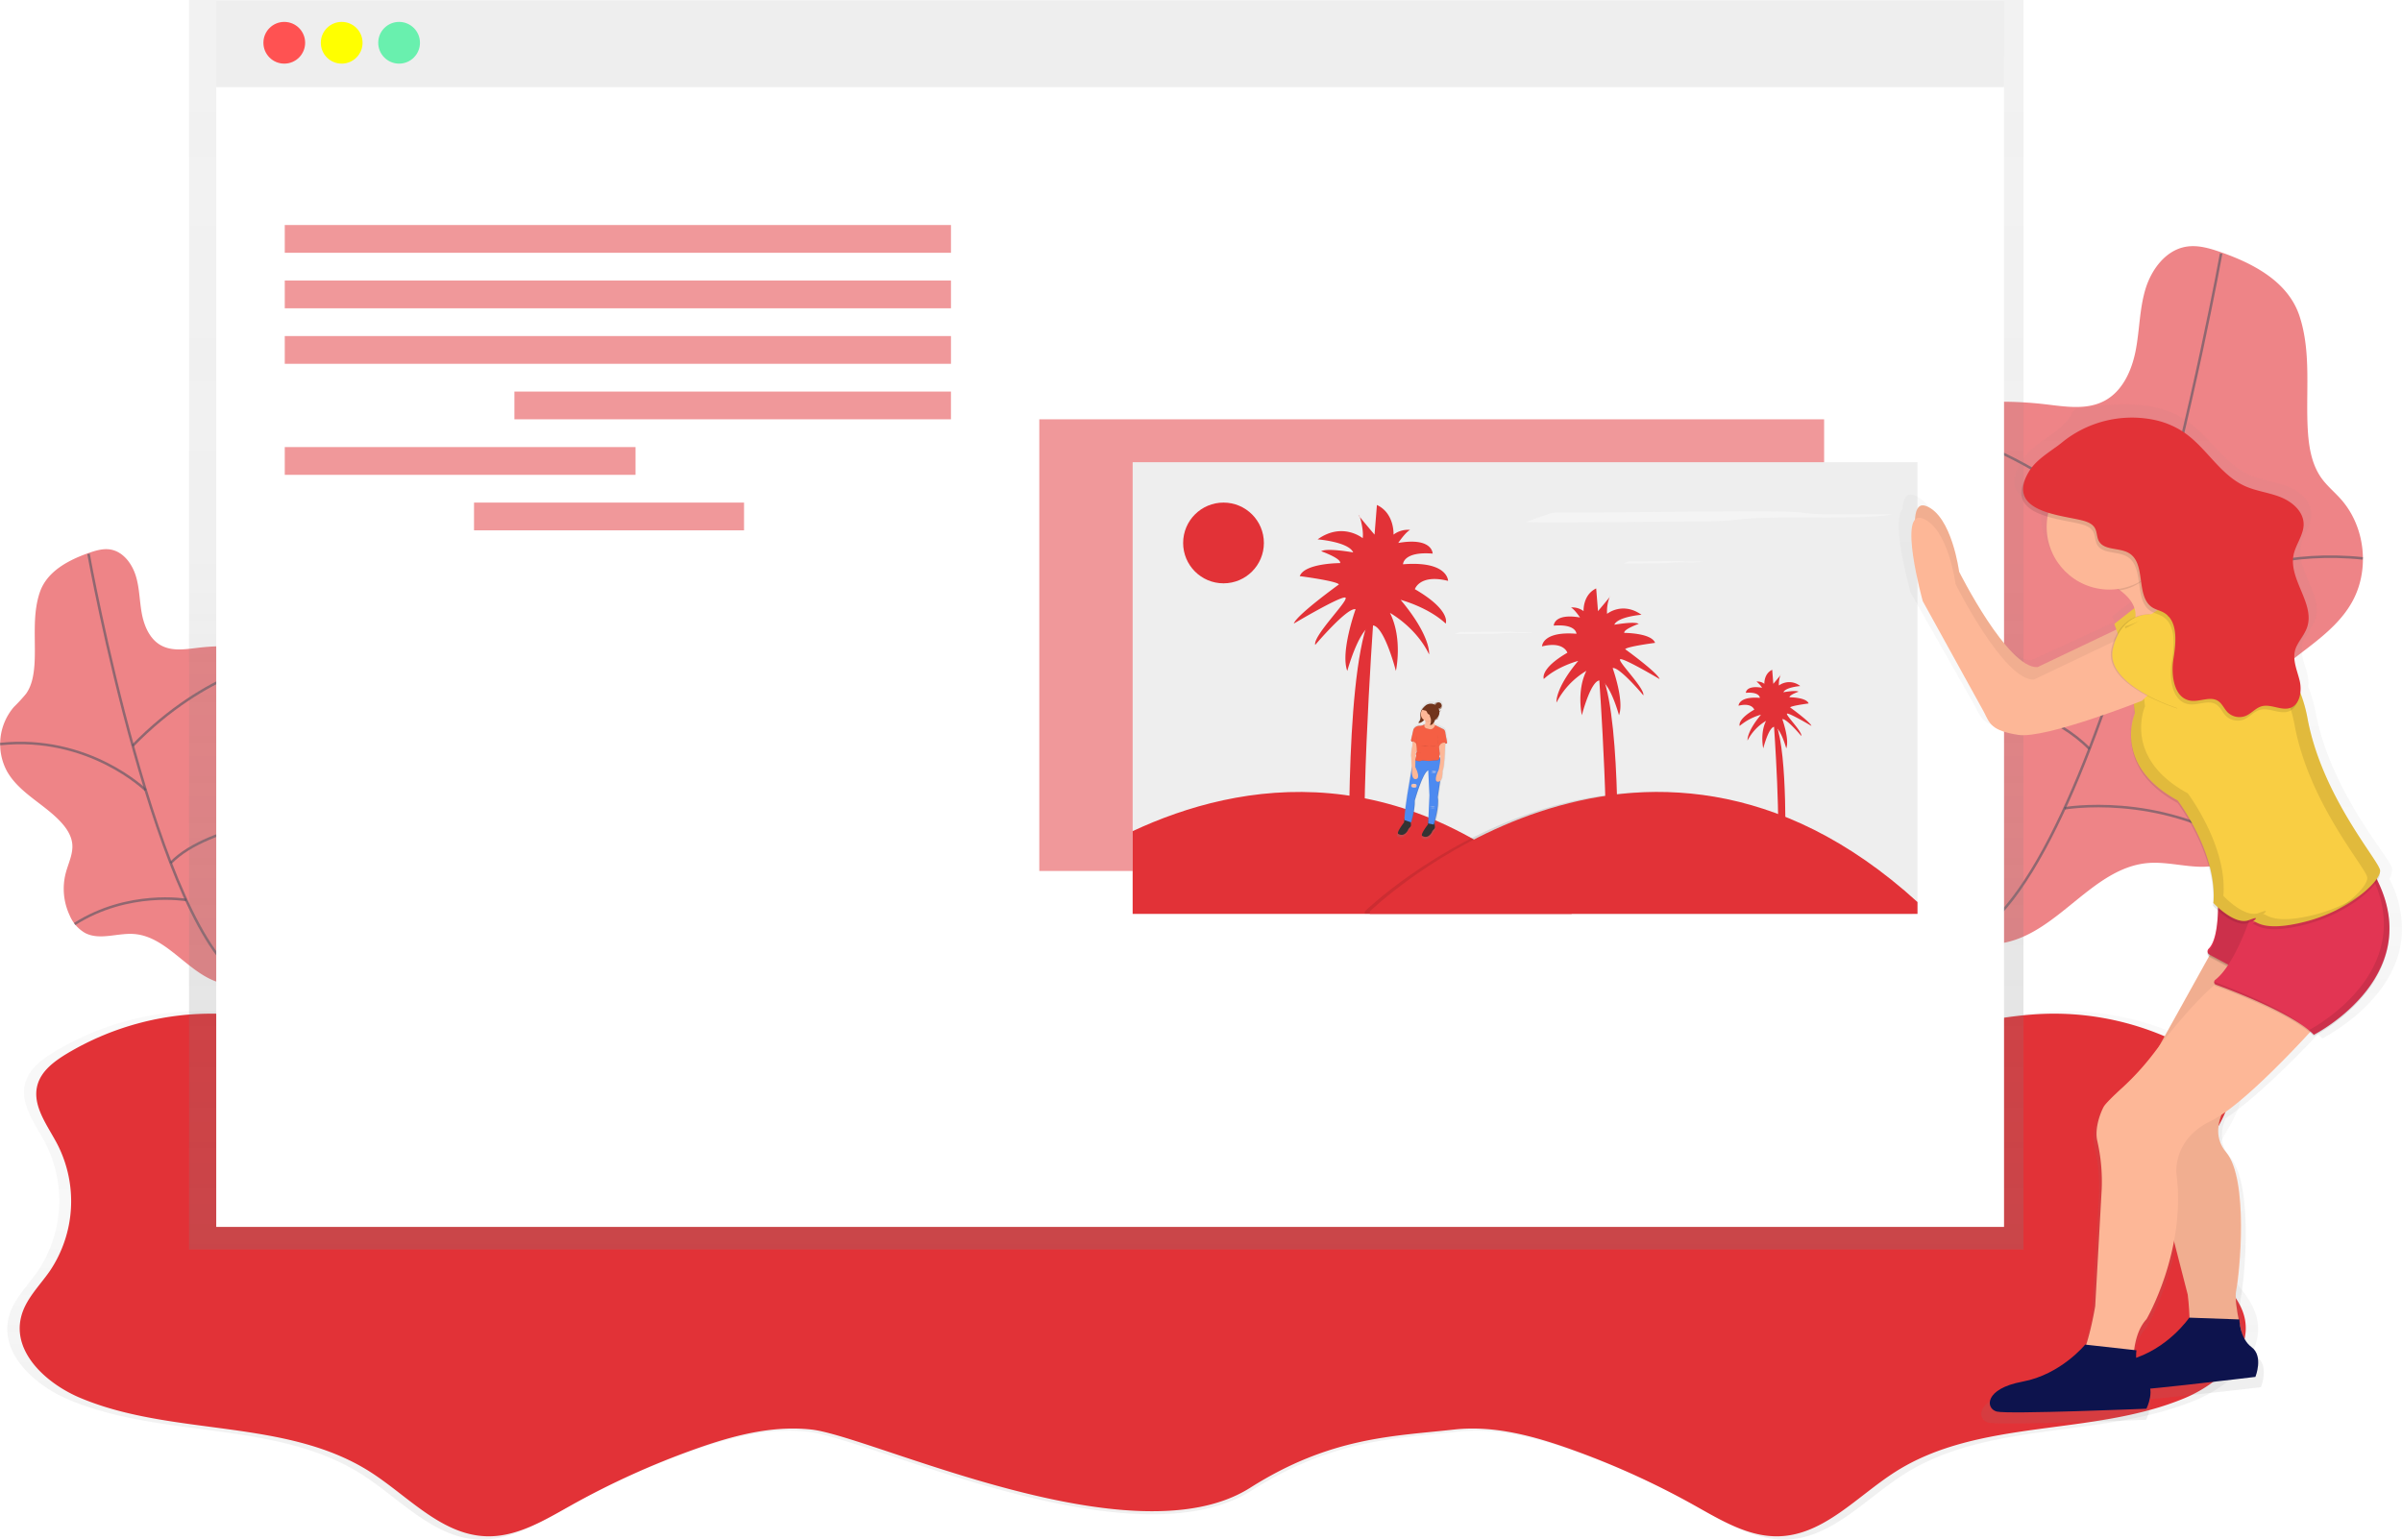 <svg id="9c167f13-7fe2-4e7b-a8cb-8bb79342b68a" data-name="Layer 1" xmlns="http://www.w3.org/2000/svg" xmlns:xlink="http://www.w3.org/1999/xlink" width="951.84" height="610.17" viewBox="0 0 951.84 610.17"><defs><linearGradient id="347a516f-b616-42cd-bca2-6cfbf586638c" x1="572.9" y1="755.08" x2="572.9" y2="525.34" gradientUnits="userSpaceOnUse"><stop offset="0" stop-color="gray" stop-opacity="0.25"/><stop offset="0.54" stop-color="gray" stop-opacity="0.12"/><stop offset="1" stop-color="gray" stop-opacity="0.1"/></linearGradient><linearGradient id="e00253b5-e5fd-466b-b4ee-95920ce01953" x1="438.37" y1="495.2" x2="438.37" y2="0" xlink:href="#347a516f-b616-42cd-bca2-6cfbf586638c"/><linearGradient id="ab06724f-bdb5-49a8-9523-33f733941f87" x1="976.2" y1="709.03" x2="976.2" y2="305.16" xlink:href="#347a516f-b616-42cd-bca2-6cfbf586638c"/><linearGradient id="5a176c23-bf11-4e32-afb4-461b4082aabc" x1="687.77" y1="477.59" x2="687.77" y2="422.25" xlink:href="#347a516f-b616-42cd-bca2-6cfbf586638c"/></defs><title>website setup</title><path d="M1018.36,667.17c-1.72-7.1-7.37-12.45-11.53-18.46a50,50,0,0,1-3.07-50.73c4-7.61,10.27-15.48,8-23.79-1.52-5.59-6.57-9.42-11.53-12.42a112.83,112.83,0,0,0-62.57-16.09c-26.94,1.1-53.79,11.86-80.21,6.53C831.72,547,809.92,534.1,783,532.57c-20.11-1.14-40,.14-60.15-2.06a891.8,891.8,0,0,0-149.93-3.58A891.8,891.8,0,0,0,423,530.51c-20.1,2.2-40,.92-60.15,2.06-27,1.52-48.75,14.44-74.49,19.64-26.43,5.34-53.27-5.43-80.21-6.53a112.83,112.83,0,0,0-62.57,16.09c-5,3-10,6.83-11.53,12.42-2.26,8.3,4,16.17,8,23.79A50,50,0,0,1,139,648.71c-4.16,6-9.81,11.36-11.53,18.46-3.46,14.28,10.42,26.86,24,32.53,37.05,15.49,82.11,8,116,29.57,15.19,9.68,28.48,25.22,46.48,25.8,12.17.39,23.24-6.37,33.87-12.32a324.75,324.75,0,0,1,49.71-22.57c15-5.34,30.89-9.62,46.72-7.85C468.42,715,572.9,765.48,620,735.65c32.26-20.45,57.42-20.62,81.65-23.33,15.83-1.77,31.71,2.51,46.72,7.85a324.75,324.75,0,0,1,49.71,22.57c10.62,5.95,21.7,12.71,33.87,12.32,18-.58,31.29-16.12,46.48-25.8,33.87-21.58,78.92-14.08,116-29.57C1007.94,694,1021.83,681.46,1018.36,667.17Z" transform="translate(-124.06 -144.92)" opacity="0.5" fill="url(#347a516f-b616-42cd-bca2-6cfbf586638c)"/><path d="M1013.46,666.88c-1.7-7-7.29-12.32-11.4-18.26a49.49,49.49,0,0,1-3-50.17c4-7.53,10.16-15.31,7.92-23.52-1.51-5.53-6.5-9.32-11.4-12.28a111.59,111.59,0,0,0-61.88-15.92c-26.64,1.08-53.19,11.73-79.33,6.45-25.46-5.14-47-17.92-73.67-19.43-19.89-1.12-39.6.14-59.48-2a882,882,0,0,0-148.28-3.54,882,882,0,0,0-148.28,3.54c-19.88,2.18-39.59.91-59.48,2-26.66,1.5-48.21,14.28-73.67,19.43-26.13,5.28-52.69-5.37-79.33-6.45a111.59,111.59,0,0,0-61.88,15.92c-4.9,3-9.89,6.75-11.4,12.28-2.24,8.21,4,16,7.92,23.52a49.49,49.49,0,0,1-3,50.17c-4.12,5.94-9.7,11.23-11.4,18.26C128.91,681,142.64,693.44,156.05,699c36.65,15.31,81.21,7.9,114.7,29.24,15,9.57,28.17,24.95,46,25.52,12,.39,23-6.3,33.5-12.19a321.18,321.18,0,0,1,49.17-22.33c14.85-5.29,30.55-9.52,46.21-7.77,24,2.68,127.3,52.57,173.84,23.07,31.91-20.22,56.79-20.39,80.75-23.07,15.66-1.75,31.37,2.48,46.21,7.77a321.18,321.18,0,0,1,49.17,22.33c10.51,5.88,21.46,12.57,33.5,12.19,17.8-.57,30.95-15.94,46-25.52,33.5-21.34,78.06-13.93,114.7-29.24C1003.16,693.44,1016.89,681,1013.46,666.88Z" transform="translate(-124.06 -144.92)" fill="#e23237"/><path d="M159,364.14c2.86-1,5.9-1.95,8.89-1.43,5,.87,8.51,5.61,10,10.48s1.44,10,2.39,15,3.22,10.17,7.7,12.56,9.77,1.45,14.74.87a93.08,93.08,0,0,1,19.63-.18c5.48.53,11.92,2.38,13.53,7.65,1.32,4.3-1.3,8.69-3,12.84-3.26,7.76-3.52,16.93.21,24.47s11.29,13.16,14.45,21.12a10.44,10.44,0,0,1,.76,6.37,11.62,11.62,0,0,1-2.26,4.1c-2.48,3.19-5.44,6-7.7,9.36-4.71,7-6,15.7-6.54,24.11a175.8,175.8,0,0,0,.14,24.83c-6.14-2-12.92-.22-19.25-1.53-13.47-2.78-21.88-18.72-35.6-19.69-6.49-.46-13.47,2.6-19.26-.37a14.54,14.54,0,0,1-6.16-7A24.84,24.84,0,0,1,150.09,491c1-3.86,3-7.64,2.61-11.61-.33-3.4-2.37-6.4-4.71-8.89-6.67-7.08-16.35-11.41-21.14-19.88a22.65,22.65,0,0,1,2.69-25.49,66.9,66.9,0,0,0,4.85-5.27c2.3-3.24,3-7.33,3.31-11.3.66-9.51-1-19.58,2.11-28.82C142.6,371.38,151.12,366.94,159,364.14Z" transform="translate(-124.06 -144.92)" fill="#e23237" opacity="0.6"/><path d="M159.14,364.42s27.31,151.67,62.77,169.76" transform="translate(-124.06 -144.92)" fill="none" stroke="#535461" stroke-miterlimit="10" opacity="0.6"/><path d="M235.12,406.4s-29.25,4-58.47,34.05" transform="translate(-124.06 -144.92)" fill="none" stroke="#535461" stroke-miterlimit="10" opacity="0.6"/><path d="M181.79,458.07s-22.51-22-57.68-18.27" transform="translate(-124.06 -144.92)" fill="none" stroke="#535461" stroke-miterlimit="10" opacity="0.6"/><path d="M248,467.64s-41.08,3.49-56.29,19.26" transform="translate(-124.06 -144.92)" fill="none" stroke="#535461" stroke-miterlimit="10" opacity="0.6"/><path d="M197.86,501.59s-23-4-44.23,9.55" transform="translate(-124.06 -144.92)" fill="none" stroke="#535461" stroke-miterlimit="10" opacity="0.6"/><path d="M1004.49,245c-4.59-1.63-9.46-3.12-14.25-2.29-8,1.4-13.64,9-16,16.79s-2.31,16.1-3.83,24.1-5.16,16.29-12.34,20.13-15.66,2.32-23.63,1.4A149.21,149.21,0,0,0,903,304.8c-8.79.85-19.1,3.82-21.68,12.26-2.11,6.9,2.08,13.92,4.88,20.57,5.23,12.43,5.65,27.14-.34,39.23-6.09,12.3-18.1,21.1-23.16,33.85-1.28,3.24-2.09,6.83-1.22,10.2a18.63,18.63,0,0,0,3.63,6.58c4,5.12,8.72,9.63,12.34,15,7.55,11.2,9.6,25.16,10.48,38.64a281.8,281.8,0,0,1-.22,39.79c9.84-3.24,20.72-.35,30.86-2.44,21.59-4.45,35.07-30,57.06-31.56,10.4-.73,21.59,4.16,30.87-.6,4.52-2.32,7.73-6.65,9.88-11.26a39.82,39.82,0,0,0,2.39-26.7c-1.63-6.19-4.8-12.24-4.18-18.61.53-5.45,3.79-10.26,7.55-14.24,10.69-11.35,26.21-18.29,33.89-31.86,7.2-12.72,5.38-29.93-4.31-40.86-2.54-2.87-5.56-5.33-7.78-8.45-3.69-5.19-4.87-11.75-5.31-18.11-1.05-15.25,1.54-31.38-3.39-46.19C1030.74,256.56,1017.09,249.43,1004.49,245Z" transform="translate(-124.06 -144.92)" fill="#e23237" opacity="0.6"/><path d="M1004.23,245.4s-43.77,243.11-100.62,272.1" transform="translate(-124.06 -144.92)" fill="none" stroke="#535461" stroke-miterlimit="10" opacity="0.6"/><path d="M882.44,312.69s46.88,6.44,93.72,54.59" transform="translate(-124.06 -144.92)" fill="none" stroke="#535461" stroke-miterlimit="10" opacity="0.6"/><path d="M967.92,395.51s36.09-35.29,92.45-29.29" transform="translate(-124.06 -144.92)" fill="none" stroke="#535461" stroke-miterlimit="10" opacity="0.6"/><path d="M861.85,410.85s65.84,5.59,90.22,30.88" transform="translate(-124.06 -144.92)" fill="none" stroke="#535461" stroke-miterlimit="10" opacity="0.6"/><path d="M942.17,465.27s36.89-6.46,70.9,15.3" transform="translate(-124.06 -144.92)" fill="none" stroke="#535461" stroke-miterlimit="10" opacity="0.6"/><polygon points="74.91 0 74.91 24.99 74.91 495.2 801.84 495.2 801.84 24.99 801.84 0 74.91 0" fill="url(#e00253b5-e5fd-466b-b4ee-95920ce01953)"/><rect x="85.69" y="22.47" width="708.45" height="463.77" fill="#fff"/><rect x="85.69" y="0.41" width="708.45" height="34.12" fill="#eee"/><circle cx="112.65" cy="16.95" r="8.27" fill="#ff5252"/><circle cx="135.4" cy="16.95" r="8.27" fill="#ff0"/><circle cx="158.15" cy="16.95" r="8.27" fill="#69f0ae"/><rect x="112.84" y="89.18" width="264" height="11" fill="#e23237" opacity="0.5"/><rect x="112.84" y="111.18" width="264" height="11" fill="#e23237" opacity="0.5"/><rect x="112.84" y="133.18" width="264" height="11" fill="#e23237" opacity="0.5"/><rect x="203.84" y="155.18" width="173" height="11" fill="#e23237" opacity="0.5"/><rect x="112.84" y="177.18" width="139" height="11" fill="#e23237" opacity="0.5"/><rect x="187.84" y="199.18" width="107" height="11" fill="#e23237" opacity="0.5"/><rect x="411.84" y="166.18" width="311" height="179" fill="#e23237" opacity="0.5"/><rect x="448.84" y="183.18" width="311" height="179" fill="#eee"/><path d="M1070.88,493.24a4.71,4.71,0,0,0,1-2.89s0-.06,0-.08.06-.21.09-.31l0-.13a2.88,2.88,0,0,0,0-.29s0-.08,0-.12a2,2,0,0,0,0-.36c-.59-4-24.36-30.06-30.3-61.85a56.21,56.21,0,0,0-2.93-10.13,14,14,0,0,0-.32-4.9c-1-4.07-3-8.2-2-12.26a9.9,9.9,0,0,1,.55-1.55,60.59,60.59,0,0,0,3.43-5.69,13.74,13.74,0,0,0,1-2c3.65-9.62-7.65-19.55-5.57-29.59.9-4.35,4.27-8.15,4.18-12.58-.11-5.07-4.77-9-9.61-10.88s-10.17-2.42-14.92-4.52c-10.41-4.61-16.11-15.74-25.61-21.93-12.07-7.85-27.82-6.45-42.29-4.42a2.93,2.93,0,0,0-2.22,1.64h0l-.14,0c-.11.32-.24.63-.38.94-2,3.41-5.37,6-8.7,8.39-4.06,2.86-8.41,5.68-10.89,9.92-.37.63-.68,1.23-.95,1.81-5.4,9.63,1.09,13.79,9,16.1a24.9,24.9,0,0,0-.36,4.17c0,14,11.71,25.43,26.14,25.43a27.07,27.07,0,0,0,3.41-.22l.84.55.19,0c2.68,1.93,5,4.35,6,7.23l-8.38,6.4s.34.88.84,2.28l-32.94,15.18c-12.48.58-32.68-38.73-32.68-38.73s-3-22.54-13.67-26.59c-3.22-1.22-4.5,1.33-4.72,5.49-4.77,5,3.24,33.08,3.24,33.08l25.55,45.09c2.38,4.62,3,7.51,14.26,9.25,9.27,1.42,38.15-8.84,48.2-12.56l.47,4a23.43,23.43,0,0,0-1.52,9.57c0,7.37,3.29,18.09,19.35,26.63,0,0,16.58,21.43,14.74,41.66,0,0,.8.84,2.08,1.94-.18,5.7-1,12.73-3.87,15.47a1.53,1.53,0,0,0-.45,1.42,1.45,1.45,0,0,0,.7,1.55l-20.93,36.65c-.78,1-1.57,2-2.38,3a107.29,107.29,0,0,1-12.89,13.75c-3.49,3.11-7.12,6.51-7.84,7.78-1.11,2-3.9,8.45-2.72,13.78a72,72,0,0,1,1.86,19.74l-2.71,47.41a123.66,123.66,0,0,1-3.75,15.65l-.41,0s-10.1,12.14-26.14,15-15.45,11-10.7,12.14,62.39-1.16,62.39-1.16,2.18-4.25,1.58-8.13c18.4-1.77,43.89-4.77,43.89-4.77s3.49-8.39-1.58-12.05a11.84,11.84,0,0,1-4.06-5.77c-.3-1.28-.63-2.74-.95-4.27-.08-.75-.08-1.21-.08-1.21h-.17c-.89-4.47-1.6-9.26-1.19-11.77,1.49-6.65,5.35-45.09-4.16-56.07-4.32-5-3.73-10.68-1.81-15.42,11.41-7.47,27.37-23.54,36.6-33.26.52.43,1,.86,1.45,1.29l.3.29s31.41-15.55,31.54-43A42.31,42.31,0,0,0,1070.88,493.24ZM970.27,686.88a16.14,16.14,0,0,1,.11-3l-1-.11c.58-4.36,2-9.24,5.18-12.61A107.1,107.1,0,0,0,986,639.48l5.77,21.83s.58,4.52.74,9.3h-.1S984.36,682.1,970.27,686.88Z" transform="translate(-124.06 -144.92)" opacity="0.5" fill="url(#ab06724f-bdb5-49a8-9523-33f733941f87)"/><path d="M996.35,404.14s-14.11,5.08-22,13.55c0,0-38.39,15.24-49.12,13.55s-11.29-4.52-13.55-9l-24.28-44s-10.16-36.7,0-32.75,13,26,13,26,19.2,38.39,31.05,37.83L963.6,394s7.34-10.73,10.73-10.16S996.35,404.14,996.35,404.14Z" transform="translate(-124.06 -144.92)" fill="#fdb797"/><g opacity="0.05"><path d="M996.35,404.14s-14.11,5.08-22,13.55c0,0-38.39,15.24-49.12,13.55s-11.29-4.52-13.55-9l-24.28-44s-10.16-36.7,0-32.75,13,26,13,26,19.2,38.39,31.05,37.83L963.6,394s7.34-10.73,10.73-10.16S996.35,404.14,996.35,404.14Z" transform="translate(-124.06 -144.92)"/></g><path d="M973.17,383.33l-11.26,8.84s5.63,14.73,4.22,19.89,22.52-8.1,22.52-8.1l-9.85-22.1Z" transform="translate(-124.06 -144.92)" fill="#f9ce43"/><g opacity="0.05"><path d="M973.17,383.33l-11.26,8.84s5.63,14.73,4.22,19.89,22.52-8.1,22.52-8.1l-9.85-22.1Z" transform="translate(-124.06 -144.92)"/></g><path d="M953.73,373.49s25.12,8.19,13.55,22.58l36.13-17.5s-15.24,1.13-24.84-22Z" transform="translate(-124.06 -144.92)" fill="#fdb797"/><path d="M1001.15,520.85,970.1,576.74,991,658s2.26,18.07-1.13,19.76h23.71s-4.57-16-3.39-21.45c1.41-6.49,5.08-44-4-54.76s4.52-24.84,4.52-24.84l27.1-42.91Z" transform="translate(-124.06 -144.92)" fill="#fdb797"/><g opacity="0.05"><path d="M1001.15,520.85,970.1,576.74,991,658s2.26,18.07-1.13,19.76h23.71s-4.23-16.09-3.39-21.45,5.08-44-4-54.76,4.52-24.84,4.52-24.84l27.1-42.91Z" transform="translate(-124.06 -144.92)"/></g><path d="M991.6,667.12S983,679.79,968,683.81s-13.78,11.86-9.19,12.62,59-5.83,59-5.83,3.31-8.19-1.5-11.77-4.84-11-4.84-11Z" transform="translate(-124.06 -144.92)" fill="#0d134d"/><g opacity="0.1"><path d="M1002.85,498.26s1.34,18.36-3.55,23.18a1.48,1.48,0,0,0,.3,2.38l14.54,7.75,13-24.84Z" transform="translate(-124.06 -144.92)"/></g><path d="M1002.85,497.7s1.34,18.36-3.55,23.18a1.48,1.48,0,0,0,.3,2.38l14.54,7.75,13-24.84Z" transform="translate(-124.06 -144.92)" fill="#e23553"/><g opacity="0.1"><path d="M1002.85,498.7s1.34,18.36-3.55,23.18a1.48,1.48,0,0,0,.3,2.38l14.54,7.75,13-24.84Z" transform="translate(-124.06 -144.92)"/></g><path d="M1003.41,533.83s-8.39,5.6-26,28.65a103.69,103.69,0,0,1-12.25,13.43c-3.31,3-6.76,6.36-7.45,7.6-1.06,1.91-3.71,8.26-2.58,13.46a72.26,72.26,0,0,1,1.77,19.28l-2.57,46.31s-3.39,20.89-7.9,23.15l23.15,4s-1.69-14.68,5.08-22c0,0,15.81-27.1,11.86-57.59,0,0-1.69-13.55,13.55-20.89s46.3-42.91,46.3-42.91Z" transform="translate(-124.06 -144.92)" fill="#fdb797"/><path d="M950.34,677.8s-9.6,11.86-24.84,14.68-14.68,10.73-10.16,11.86,59.28-1.13,59.28-1.13,4-7.9-.56-11.86-3.39-11.29-3.39-11.29Z" transform="translate(-124.06 -144.92)" fill="#0d134d"/><g opacity="0.1"><path d="M1017.53,503.91s-6.89,23.14-15.62,29.88a1.12,1.12,0,0,0,.29,1.95c7.22,2.63,30.42,11.49,38.48,19.55l.28.28s48.27-24.56,22.3-66.34Z" transform="translate(-124.06 -144.92)"/></g><path d="M1017.53,503.35s-6.89,23.14-15.62,29.88a1.12,1.12,0,0,0,.29,1.95c7.22,2.63,30.42,11.49,38.48,19.55l.28.28s48.27-24.56,22.3-66.34Z" transform="translate(-124.06 -144.92)" fill="#e23553"/><g opacity="0.1"><path d="M977.89,388.61a44.17,44.17,0,0,1-11.64,5.56l3.88,34.53S961.06,449,987,463.18c0,0,15.75,20.93,14,40.69,0,0,8.45,9.06,14.1,6.81s.56,1.13,1.69.57,3.38,4.53,20.89.05,30-16.29,29.41-20.25-23.07-29.42-28.64-60.49-38.82-53.17-38.82-53.17-1.1.61-3,1.42A131.47,131.47,0,0,0,977.89,388.61Z" transform="translate(-124.06 -144.92)"/></g><g opacity="0.1"><path d="M1001.47,534a1.1,1.1,0,0,0,.73,1.13c6.22,2.27,24.3,9.16,34.34,16.18C1027.85,544.29,1009.36,537,1001.47,534Z" transform="translate(-124.06 -144.92)"/><path d="M1063.26,488.67l-1,.34c22.19,38.79-19.6,62.22-23.25,64.17.63.52,1.2,1,1.72,1.55l.28.28S1089.23,530.45,1063.26,488.67Z" transform="translate(-124.06 -144.92)"/></g><path d="M1037.85,510.12c-17.5,4.52-19.76-.56-20.89,0s4-2.82-1.69-.56-14.11-6.78-14.11-6.78c.08-1,.12-1.93.12-2.9C1001.34,481,987,462.13,987,462.13c-26-14.11-16.94-34.44-16.94-34.44L969,418.43l-2.91-25.26a44.12,44.12,0,0,0,11.62-5.58,132.18,132.18,0,0,1,18.71-9.84c1.91-.82,3-1.43,3-1.43s33.31,22,39,53.07,28.23,56.46,28.79,60.41S1055.35,505.6,1037.85,510.12Z" transform="translate(-124.06 -144.92)" fill="#f9ce43"/><g opacity="0.1"><path d="M979.13,357.12l-24.84,16.94a42.26,42.26,0,0,1,9.69,4.83c8.46-1.19,13.64-7.25,17.13-14.71C979.75,362,980.35,360.05,979.13,357.12Z" transform="translate(-124.06 -144.92)"/></g><circle cx="835.88" cy="208.82" r="24.84" fill="#fdb797"/><g opacity="0.1"><path d="M1041.8,507.3c-17.5,4.52-19.76-.56-20.89,0s4-2.82-1.69-.56-14.11-6.78-14.11-6.78c.08-1,.12-1.93.12-2.9.07-18.85-14.24-37.75-14.24-37.75-26-14.11-16.94-34.44-16.94-34.44L973,415.6l-2.75-23.91a27.34,27.34,0,0,1-4.11,1.47L969,418.43l1.07,9.26s-9,20.33,16.94,34.44c0,0,14.31,18.9,14.24,37.75,0,1,0,1.93-.12,2.9,0,0,8.47,9,14.11,6.78s.56,1.13,1.69.56,3.39,4.52,20.89,0a60.63,60.63,0,0,0,21.87-10.71A61.55,61.55,0,0,1,1041.8,507.3Z" transform="translate(-124.06 -144.92)"/></g><path d="M994.94,409.06s-14.11,5.08-22,13.55c0,0-38.39,15.24-49.12,13.55s-11.29-4.52-13.55-9l-24.28-44s-10.16-36.7,0-32.75,13,26,13,26,19.2,38.39,31.05,37.83L962.2,398.9s7.34-10.73,10.73-10.16S994.94,409.06,994.94,409.06Z" transform="translate(-124.06 -144.92)" fill="#fdb797"/><g opacity="0.1"><path d="M975.88,388.39s-11.71-1.07-15.1,13.61,26,23.71,26,23.71l15.81-22Z" transform="translate(-124.06 -144.92)"/></g><path d="M976.45,388.39s-11.71-1.07-15.1,13.61,26,23.71,26,23.71l15.81-22Z" transform="translate(-124.06 -144.92)" fill="#f9ce43"/><g opacity="0.1"><path d="M971.67,391a30.31,30.31,0,0,1-5.54,2.14l.1.85A58.37,58.37,0,0,0,971.67,391Z" transform="translate(-124.06 -144.92)"/><path d="M1067.21,489.8c-.56-4-23.15-29.36-28.79-60.41s-39-53.07-39-53.07-1.1.61-3,1.43a135.42,135.42,0,0,0-14.78,7.45q4.75-2.5,9.7-4.62c1.91-.82,3-1.43,3-1.43s33.31,22,39,53.07,28.23,56.46,28.79,60.41c.36,2.49-4.45,8.12-12.44,13.08C1060.66,500.26,1067.64,492.78,1067.21,489.8Z" transform="translate(-124.06 -144.92)"/></g><path d="M983.16,388.62s14.6,7.23,17.35,21.13" transform="translate(-124.06 -144.92)" fill="none" stroke="#000" stroke-miterlimit="10" opacity="0.1"/><g opacity="0.1"><path d="M947.46,352.34c2.33.52,4.93,1.25,6.08,3.34.83,1.52.68,3.43,1.49,5,2.08,3.92,8.18,2.57,12,4.87,7,4.22,2.43,17.38,9.4,21.62,1.31.8,2.86,1.12,4.21,1.85,5.89,3.22,5.06,11.74,4,18.37s.2,15.7,6.85,16.64c3.66.51,7.77-1.91,10.85.12,1.61,1.06,2.34,3,3.69,4.41a6.72,6.72,0,0,0,7.22,1.49c2.26-.94,3.89-3.09,6.24-3.78,3.78-1.11,8,1.95,11.64.54s4.47-6.67,3.53-10.64-2.86-8-1.86-12c.83-3.3,3.53-5.82,4.71-9,3.46-9.39-7.27-19.09-5.29-28.9.86-4.25,4.06-8,4-12.29-.1-5-4.53-8.79-9.14-10.63s-9.67-2.36-14.18-4.41c-9.89-4.5-15.3-15.38-24.34-21.42a34.13,34.13,0,0,0-13.39-5.14,43.9,43.9,0,0,0-34.94,9.5c-.89.72-1.8,1.4-2.72,2.06-3.86,2.79-8,5.54-10.35,9.68C918.58,348.56,938.29,350.27,947.46,352.34Z" transform="translate(-124.06 -144.92)"/></g><path d="M948.16,350.93c2.33.52,4.93,1.25,6.08,3.34.83,1.52.68,3.43,1.49,5,2.08,3.92,8.18,2.57,12,4.87,7,4.22,2.43,17.38,9.4,21.62,1.31.8,2.86,1.12,4.21,1.85,5.89,3.22,5.06,11.74,4,18.37s.2,15.7,6.85,16.64c3.66.51,7.77-1.91,10.85.12,1.61,1.06,2.34,3,3.69,4.41a6.72,6.72,0,0,0,7.22,1.49c2.26-.94,3.89-3.09,6.24-3.78,3.78-1.11,8,1.95,11.64.54s4.47-6.67,3.53-10.64-2.86-8-1.86-12c.83-3.3,3.53-5.82,4.71-9,3.46-9.39-7.27-19.09-5.29-28.9.86-4.25,4.06-8,4-12.29-.1-5-4.53-8.79-9.14-10.63s-9.67-2.36-14.18-4.41c-9.89-4.5-15.3-15.38-24.34-21.42a33.5,33.5,0,0,0-12.1-4.9,43.93,43.93,0,0,0-36.26,9.28c-.88.71-1.79,1.39-2.69,2-3.86,2.79-8,5.54-10.35,9.68C919.28,347.15,939,348.87,948.16,350.93Z" transform="translate(-124.06 -144.92)" fill="#e23237"/><path d="M746.9,507.1h-174V474.31C615.41,454.44,680.82,443.28,746.9,507.1Z" transform="translate(-124.06 -144.92)" fill="#e23237"/><g opacity="0.1"><path d="M881.9,502.41v4.69h-217v-1S771.68,402.13,881.9,502.41Z" transform="translate(-124.06 -144.92)"/></g><path d="M883.9,502.41v4.69h-217v-1S773.68,402.13,883.9,502.41Z" transform="translate(-124.06 -144.92)" fill="#e23237"/><circle cx="484.84" cy="215.18" r="16" fill="#e23237"/><path d="M745.12,348c-1.83,0-3.87,0-5.26.11a6.4,6.4,0,0,0-1.82.37l-9.41,3.38c7.6.19,15.53.13,23.32.07l43.68-.34c4.46,0,9.14-.08,12.85-.34,2.49-.18,4.32-.44,6.62-.64,8.27-.74,20.32-.6,31.09-.56s23.77-.24,27.56-1.32H850.63c-2.49,0-5.11,0-7.31-.12-2.57-.15-4.14-.43-6.4-.63-3.74-.32-8.9-.36-13.7-.38C796.87,347.49,770.85,348.11,745.12,348Z" transform="translate(-124.06 -144.92)" fill="#f4f4f4"/><path d="M771,367.38c-.4,0-.84,0-1.14,0a1.39,1.39,0,0,0-.4.08l-2,.73c1.65,0,3.36,0,5.05,0l9.46-.07c1,0,2,0,2.78-.07.54,0,.94-.1,1.43-.14,1.79-.16,4.4-.13,6.74-.12a36.72,36.72,0,0,0,6-.29h-5c-.54,0-1.11,0-1.58,0s-.9-.09-1.39-.14c-.81-.07-1.93-.08-3-.08C782.25,367.28,776.61,367.41,771,367.38Z" transform="translate(-124.06 -144.92)" fill="#f4f4f4"/><path d="M704,395.38c-.4,0-.84,0-1.14,0a1.39,1.39,0,0,0-.4.08l-2,.73c1.65,0,3.36,0,5.05,0l9.46-.07c1,0,2,0,2.78-.07.54,0,.94-.1,1.43-.14,1.79-.16,4.4-.13,6.74-.12a36.72,36.72,0,0,0,6-.29h-5c-.54,0-1.11,0-1.58,0s-.9-.09-1.39-.14c-.81-.07-1.93-.08-3-.08C715.25,395.28,709.61,395.41,704,395.38Z" transform="translate(-124.06 -144.92)" fill="#f4f4f4"/><path d="M666.41,498.23h-7.52s-2.35-82.24,7.52-107.62h1.88S661.71,483.66,666.41,498.23Z" transform="translate(-124.06 -144.92)" fill="#e23237"/><path d="M661.24,386.38s-6.11,16.92-3.29,24.44c0,0,4.23-15.51,9.16-17.86s10.1,17.86,10.1,17.86,2.82-12.69-2.35-23c0,0,10.34,5.64,15.51,16.45,0,0,.94-7-11.28-21.62,0,0,10.81,2.82,17.86,9.4,0,0,2.35-5.17-12.22-13.63,0,0,1.88-6.11,13.16-3.29,0,0,0-8-17.86-6.58,0,0,0-5.17,11.75-4.23,0,0,0-6.58-13.63-4.23,0,0,2.82-4.23,4.7-5.17a9.45,9.45,0,0,0-6.58,1.88s.47-8.46-6.58-11.75l-.94,11.75s-7.9-9.31-6.11-7.52c.47.47,1.88,6.11,1.41,8.93,0,0-8-6.58-17.86.47,0,0,12.22.94,14.1,5.17,0,0-10.34-1.88-12.69-.47,0,0,8,2.82,7.52,4.7,0,0-14.1,0-16,5.17,0,0,14.57,1.88,15.51,3.29,0,0-16.92,12.22-17.86,15.51,0,0,17.39-10.34,20.21-10.34s-12.69,15-11.75,18.8C645.27,400.48,658,385.44,661.24,386.38Z" transform="translate(-124.06 -144.92)" fill="#e23237"/><path d="M759.16,495.15h5.74s1.8-62.83-5.74-82.22h-1.44S762.76,484,759.16,495.15Z" transform="translate(-124.06 -144.92)" fill="#e23237"/><path d="M763.11,409.7s4.67,12.93,2.51,18.67c0,0-3.23-11.85-7-13.64s-7.72,13.64-7.72,13.64-2.15-9.69,1.8-17.59a31.21,31.21,0,0,0-11.85,12.57s-.72-5.39,8.62-16.52c0,0-8.26,2.15-13.64,7.18,0,0-1.8-3.95,9.34-10.41,0,0-1.44-4.67-10.05-2.51,0,0,0-6.1,13.64-5,0,0,0-3.95-9-3.23,0,0,0-5,10.41-3.23,0,0-2.15-3.23-3.59-3.95a7.22,7.22,0,0,1,5,1.44s-.36-6.46,5-9l.72,9s6-7.11,4.67-5.74a15.75,15.75,0,0,0-1.08,6.82s6.1-5,13.64.36c0,0-9.34.72-10.77,3.95,0,0,7.9-1.44,9.69-.36,0,0-6.1,2.15-5.74,3.59,0,0,10.77,0,12.21,3.95,0,0-11.13,1.44-11.85,2.51,0,0,12.93,9.34,13.64,11.85,0,0-13.28-7.9-15.44-7.9s9.69,11.49,9,14.36C775.32,420.47,765.63,409,763.11,409.7Z" transform="translate(-124.06 -144.92)" fill="#e23237"/><path d="M827.89,482.87h3.56s1.11-38.91-3.56-50.92H827S830.11,476,827.89,482.87Z" transform="translate(-124.06 -144.92)" fill="#e23237"/><path d="M830.34,429.95s2.89,8,1.56,11.56c0,0-2-7.34-4.34-8.45s-4.78,8.45-4.78,8.45-1.33-6,1.11-10.9a19.33,19.33,0,0,0-7.34,7.78s-.44-3.34,5.34-10.23a22.56,22.56,0,0,0-8.45,4.45s-1.11-2.45,5.78-6.45c0,0-.89-2.89-6.23-1.56,0,0,0-3.78,8.45-3.11,0,0,0-2.45-5.56-2,0,0,0-3.11,6.45-2a9.77,9.77,0,0,0-2.22-2.45,4.47,4.47,0,0,1,3.11.89s-.22-4,3.11-5.56l.44,5.56s3.74-4.4,2.89-3.56a9.75,9.75,0,0,0-.67,4.22,6.93,6.93,0,0,1,8.45.22s-5.78.44-6.67,2.45c0,0,4.89-.89,6-.22,0,0-3.78,1.33-3.56,2.22,0,0,6.67,0,7.56,2.45,0,0-6.89.89-7.34,1.56,0,0,8,5.78,8.45,7.34,0,0-8.23-4.89-9.56-4.89s6,7.12,5.56,8.89C837.9,436.62,831.89,429.5,830.34,429.95Z" transform="translate(-124.06 -144.92)" fill="#e23237"/><path d="M697.89,438.87h0l-.75-4a2.17,2.17,0,0,0-.68-1.57l-3.47-1.7,0,0a3.93,3.93,0,0,1-.62-1l.06-.09a2.08,2.08,0,0,0,.4-.81,1.38,1.38,0,0,0,0-.23l.05,0a1.29,1.29,0,0,0,1.43-1v-.09a1.29,1.29,0,0,1-1.17,1,3.54,3.54,0,0,0,1.57-2.94s0-.1,0-.15a1.28,1.28,0,0,0,.59-.86v-.09a1.28,1.28,0,0,1-.61.8,3.52,3.52,0,0,0-.22-1h.09a1.29,1.29,0,0,0,1.29-1.29s0-.06,0-.09a1.29,1.29,0,0,1-1.28,1.2h-.16l0-.06a2.11,2.11,0,0,0,1.48-1.71s0-.06,0-.09a1.28,1.28,0,0,1-.26.69,1.29,1.29,0,0,0-2.54-.38l-.23-.13a1.29,1.29,0,0,1,1.16-.94h-.09a1.29,1.29,0,0,0-1.23.87,3.54,3.54,0,0,0-4.46,1.28c-.27.2-.62.49-.61.74a2.45,2.45,0,0,0-.31.38,4.9,4.9,0,0,0-.4,2.67,2.83,2.83,0,0,1-.92,2.45,1.22,1.22,0,0,0,.94,0,3.62,3.62,0,0,0,.83-.49,1.86,1.86,0,0,0,.59-.57l0-.05a2.92,2.92,0,0,0,.53.28c.07.6.09,1.29-.18,1.52l0,0h0l.05-.11a3.25,3.25,0,0,1-2.25.64,2.81,2.81,0,0,0-2.33,1.5L683.09,438h0l0,.08h0l0,.08h0a.35.35,0,0,0,.26.25l.34.09a7.06,7.06,0,0,1-.23,2.31,19.73,19.73,0,0,0-.39,3.4c.08.57.22,3.54.29,4.95a14.66,14.66,0,0,0-.29,1.46l-1.61,9.66s-1.2,7.73-1.14,10.07l-.21,1.35s-3.27,4.1-2.31,4.68,2.44.83,3.85-1.35a3.53,3.53,0,0,1,.9-1.35,1.32,1.32,0,0,0,.45-1.13l-.1-1,.17.06v0l.1,0s1.61-5.29,1.43-9c0,0,3-10.62,5.25-12.29v-.07l.21-.1.48,10.29-.49,11.34-.11.68s-3.27,4.1-2.31,4.68,2.44.83,3.85-1.35a3.53,3.53,0,0,1,.9-1.35,1.32,1.32,0,0,0,.45-1.13l-.15-1.5c.56-1.91,2-7.41,1.41-10.6l1-6.78c1-1.13.87-4,.87-4,.79-1.65,1-8.12,1-8.12l.2-3.2a2.66,2.66,0,0,1,.45,0l.1,0h.06l0-.06a.3.3,0,0,0,.07-.09l.06,0v-.08h0Zm-2.8,6.5c-.09-.22-.19-.44-.3-.66h-.08l0-.08a.39.39,0,0,1,0-.08l0-.08a2.76,2.76,0,0,0,.12-.33,1.25,1.25,0,0,0,.19-.69A6.54,6.54,0,0,1,695.09,445.37Zm-.3-2.74-.2-2.14.06-.17.27,2.72Zm-9.48.29a.75.75,0,0,0-.18.58s0,0,0,.07a2.43,2.43,0,0,0,.09.64l-.31,1.34,0-2.56a5.66,5.66,0,0,0,.54-.86A1.4,1.4,0,0,1,685.31,442.92Z" transform="translate(-124.06 -144.92)" fill="url(#5a176c23-bf11-4e32-afb4-461b4082aabc)"/><path d="M687.33,426.4a4.72,4.72,0,0,0-.39,2.57,2.73,2.73,0,0,1-.89,2.36,1.18,1.18,0,0,0,.91,0,3.49,3.49,0,0,0,.8-.47,1.79,1.79,0,0,0,.57-.55,2.12,2.12,0,0,0,.13-1.09,11.56,11.56,0,0,1,.17-1.95c.06-.4.44-1.49,0-1.7S687.52,426.1,687.33,426.4Z" transform="translate(-124.06 -144.92)" fill="#72351c"/><path d="M680.72,468.91l-.31,2s-3.15,4-2.22,4.51,2.35.8,3.71-1.3a3.4,3.4,0,0,1,.86-1.3h0a1.27,1.27,0,0,0,.43-1.09l-.31-3.05Z" transform="translate(-124.06 -144.92)" fill="#333"/><path d="M690.2,469.7l-.31,2s-3.15,4-2.22,4.51,2.35.8,3.71-1.3a3.4,3.4,0,0,1,.86-1.3h0a1.27,1.27,0,0,0,.43-1.09l-.31-3.05Z" transform="translate(-124.06 -144.92)" fill="#333"/><path d="M685.29,445.79s-1.48,1.07-2,4.79l-1.55,9.31s-1.31,8.44-1.07,10.06l2.62.9s1.55-5.1,1.38-8.65c0,0,3.15-11.22,5.36-12l.47,9.91L690,471.26l2.24.45s2.27-7.1,1.55-10.86l1.17-8s1.34-4.27-.52-8Z" transform="translate(-124.06 -144.92)" fill="#4d8af0"/><g opacity="0.1"><path d="M689.8,450.35v-.17c-2.21.79-5.36,12-5.36,12a31.51,31.51,0,0,1-1.35,8.56l.28.1s1.55-5.1,1.38-8.65C684.74,462.2,687.62,452,689.8,450.35Z" transform="translate(-124.06 -144.92)"/><path d="M694.53,444.9l-.3,0a11.84,11.84,0,0,1,.5,7.93l-1.17,8c.69,3.56-1.32,10.11-1.53,10.8l.29.06s2.27-7.1,1.55-10.86l1.17-8S696.39,448.58,694.53,444.9Z" transform="translate(-124.06 -144.92)"/></g><path d="M683.28,438.5a.33.33,0,0,0,.26.33,5.18,5.18,0,0,1,2,1c1.1.86-1.17-1.72-1.17-1.72l-.76.17-.31.28Z" transform="translate(-124.06 -144.92)" fill="#f55f44"/><path d="M683.28,438.5a.33.33,0,0,0,.26.33,5.18,5.18,0,0,1,2,1c1.1.86-1.17-1.72-1.17-1.72l-.76.17-.31.28Z" transform="translate(-124.06 -144.92)" opacity="0.1"/><path d="M694.1,440.78a7,7,0,0,1,3.12-1.23.29.29,0,0,0,.29-.29h0S694.89,438.23,694.1,440.78Z" transform="translate(-124.06 -144.92)" fill="#f55f44"/><path d="M697.51,439.25s-2.62-1-3.41,1.52c0,0,1.93-1.48,3.27-1.24" transform="translate(-124.06 -144.92)" opacity="0.1"/><circle cx="567" cy="282.28" r="3.41" fill="#72351c"/><path d="M688.71,429.59s.48,2,0,2.41-1.45,1.17-.72,1.76,3.34,1.59,4.21,1.1,1.86-.34,1.62-1.34-2.14-.79-2.17-5.76Z" transform="translate(-124.06 -144.92)" fill="#fdb797"/><path d="M683.88,437.9a12.48,12.48,0,0,1-.21,3.24,19,19,0,0,0-.38,3.27c.1.72.31,5.48.31,5.48s-.38,4.17,1.65,3.79-.31-4.76-.31-4.76l.1-5.69a5.31,5.31,0,0,0,1-2.55C686.19,439.31,683.88,437.9,683.88,437.9Z" transform="translate(-124.06 -144.92)" opacity="0.1"/><path d="M683.85,437.9a12.48,12.48,0,0,1-.21,3.24,19,19,0,0,0-.38,3.27c.1.72.31,5.48.31,5.48s-.38,4.17,1.65,3.79-.31-4.76-.31-4.76l.1-5.69a5.31,5.31,0,0,0,1-2.55C686.15,439.31,683.85,437.9,683.85,437.9Z" transform="translate(-124.06 -144.92)" fill="#fdb797"/><path d="M696.84,438.21l-.28,4.45s-.17,6.24-.93,7.82c0,0,.21,4.38-1.83,4.27s.34-4.79.34-4.79,1.09-4.87.53-6.41l-.53-5.34Z" transform="translate(-124.06 -144.92)" opacity="0.1"/><path d="M696.87,438.21l-.28,4.45s-.17,6.24-.93,7.82c0,0,.21,4.38-1.83,4.27s.34-4.79.34-4.79,1.09-4.87.53-6.41l-.53-5.34Z" transform="translate(-124.06 -144.92)" fill="#fdb797"/><path d="M690.26,433.9s1.65.76,2.55-1.5l3.35,1.64a2.09,2.09,0,0,1,.65,1.52l.72,3.86s-2.45-.83-3.21,1.45l.21,2.17v0a2.34,2.34,0,0,1-.11,1.62.36.36,0,0,0,0,.29,1.06,1.06,0,0,1-1,1.38,20.33,20.33,0,0,0-2.69.21c-.72.21-2.9-.41-3.62,0s-2.24-.31-2.24-.31l.41-1.76s-.28-.86.07-1.17.14-3-.17-3.76c0,0-1.24-1.17-2-1l1-4.45a2.7,2.7,0,0,1,2.24-1.45,3.14,3.14,0,0,0,2.17-.62S687.84,433.66,690.26,433.9Z" transform="translate(-124.06 -144.92)" opacity="0.1"/><path d="M690.43,433.82c.45.12,1.65.25,2.37-1.56l3.35,1.64a2.09,2.09,0,0,1,.65,1.52l.72,3.86s-2.45-.83-3.21,1.45l.21,2.17.14.43a1.23,1.23,0,0,1-.17,1.1.39.39,0,0,0-.07.4,1.06,1.06,0,0,1-1,1.38,20.33,20.33,0,0,0-2.69.21c-.72.21-2.9-.41-3.62,0s-2.24-.31-2.24-.31l.41-1.76s-.28-.86.07-1.17.14-3-.17-3.76c0,0-1.24-1.17-2-1l1-4.45a2.7,2.7,0,0,1,2.24-1.45,3.14,3.14,0,0,0,2.17-.62s-.81,1.48,1.32,1.8Z" transform="translate(-124.06 -144.92)" opacity="0.1"/><path d="M690.43,433.89c.45.12,1.65.25,2.37-1.56l3.35,1.64a2.09,2.09,0,0,1,.65,1.52l.72,3.86s-2.45-.83-3.21,1.45l.21,2.17v0a2.34,2.34,0,0,1-.11,1.62.36.36,0,0,0,0,.29,1.06,1.06,0,0,1-1,1.38,20.33,20.33,0,0,0-2.69.21c-.72.21-2.9-.41-3.62,0s-2.24-.31-2.24-.31l.41-1.76s-.28-.86.07-1.17.14-3-.17-3.76c0,0-1.24-1.17-2-1l1-4.45a2.7,2.7,0,0,1,2.24-1.45,3.14,3.14,0,0,0,2.17-.62s-.81,1.48,1.32,1.8Z" transform="translate(-124.06 -144.92)" fill="#f55f44"/><path d="M691.7,427.94l-2.93,1.83a9.52,9.52,0,0,1,.17,1,2.82,2.82,0,0,0,1.05.2,3,3,0,0,0,1.9-.86A11.39,11.39,0,0,1,691.7,427.94Z" transform="translate(-124.06 -144.92)" opacity="0.1"/><circle cx="565.87" cy="283" r="2.83" fill="#fdb797"/><circle cx="570.04" cy="279.59" r="1.24" fill="#72351c"/><path d="M694.34,425.82a1.24,1.24,0,0,1-1.24-1.15s0,.06,0,.09a1.24,1.24,0,1,0,2.48,0s0-.06,0-.09A1.24,1.24,0,0,1,694.34,425.82Z" transform="translate(-124.06 -144.92)" fill="#72351c"/><path d="M693.63,427a1.24,1.24,0,0,1-1-1.36l0,.08a1.24,1.24,0,1,0,2.44.45v-.09A1.24,1.24,0,0,1,693.63,427Z" transform="translate(-124.06 -144.92)" fill="#72351c"/><path d="M692.67,430a1.24,1.24,0,0,1-1-1.36l0,.08a1.24,1.24,0,0,0,2.44.45v-.09A1.24,1.24,0,0,1,692.67,430Z" transform="translate(-124.06 -144.92)" fill="#72351c"/><path d="M694.34,425.16A1.24,1.24,0,0,1,693.1,424s0,.06,0,.09a1.24,1.24,0,1,0,2.48,0s0-.06,0-.09A1.24,1.24,0,0,1,694.34,425.16Z" transform="translate(-124.06 -144.92)" fill="#72351c"/><path d="M692.61,424.49a1.24,1.24,0,0,1,1.17-1.23h-.09a1.24,1.24,0,0,0,0,2.48h.09A1.24,1.24,0,0,1,692.61,424.49Z" transform="translate(-124.06 -144.92)" fill="#72351c"/><path d="M693.86,436.19a4.47,4.47,0,0,1,0,1.86s-.17,1.62.1,1.9" transform="translate(-124.06 -144.92)" opacity="0.1"/><path d="M685.48,436.57a4.47,4.47,0,0,1,0,1.86s-.17,1.62.1,1.9" transform="translate(-124.06 -144.92)" opacity="0.1"/><path d="M685.41,443.22a1.23,1.23,0,0,0,.83,0,1.72,1.72,0,0,1,1,0" transform="translate(-124.06 -144.92)" opacity="0.1"/><path d="M685.83,440.78a7.15,7.15,0,0,0,2.86-.45s3.52.86,4.52.24" transform="translate(-124.06 -144.92)" opacity="0.1"/><rect x="559.21" y="310.72" width="2.17" height="1.34" rx="0.67" ry="0.67" fill="#fdb797"/><path d="M683.28,456l1.16-.05,1,.16h-.35Z" transform="translate(-124.06 -144.92)" fill="#f0e4e4"/><path d="M691.1,450.39l1.16,0,1,.1h-.35Z" transform="translate(-124.06 -144.92)" fill="#f0e4e4"/><path d="M691.1,450.63l1.16,0,1,.1h-.35Z" transform="translate(-124.06 -144.92)" fill="#f0e4e4"/><path d="M691.1,450.88l1.16,0,1,.1h-.35Z" transform="translate(-124.06 -144.92)" fill="#f0e4e4"/><path d="M691.1,451.12l1.16,0,1,.1h-.35Z" transform="translate(-124.06 -144.92)" fill="#f0e4e4"/><path d="M683.28,456.93l1.16,0,1,.12h-.35Z" transform="translate(-124.06 -144.92)" fill="#f0e4e4"/><path d="M683.28,456.81l1.16,0,1,.12h-.35Z" transform="translate(-124.06 -144.92)" fill="#f0e4e4"/><path d="M683.28,456.69l1.16,0,1,.12h-.35Z" transform="translate(-124.06 -144.92)" fill="#f0e4e4"/><path d="M683.28,456.57l1.16,0,1,.12h-.35Z" transform="translate(-124.06 -144.92)" fill="#f0e4e4"/><path d="M683.28,455.82l1.16-.05,1,.16h-.35Z" transform="translate(-124.06 -144.92)" fill="#f0e4e4"/><path d="M683.28,455.61l1.16-.05,1,.16h-.35Z" transform="translate(-124.06 -144.92)" fill="#f0e4e4"/><path d="M690.41,426.11a6.84,6.84,0,0,0,.4,3.12,3.71,3.71,0,0,1-.15,3,1,1,0,0,0,.88-.22,3.41,3.41,0,0,0,.64-.75,2,2,0,0,0,.39-.78,3.09,3.09,0,0,0-.2-1.32,17,17,0,0,1-.42-2.33c-.06-.48,0-1.86-.54-2S690.51,425.71,690.41,426.11Z" transform="translate(-124.06 -144.92)" opacity="0.1"/><path d="M690.48,426.08a6.84,6.84,0,0,0,.4,3.12,3.71,3.71,0,0,1-.15,3,1,1,0,0,0,.88-.22,3.41,3.41,0,0,0,.64-.75,2,2,0,0,0,.39-.78,3.09,3.09,0,0,0-.2-1.32,17,17,0,0,1-.42-2.33c-.06-.48,0-1.86-.54-2S690.58,425.67,690.48,426.08Z" transform="translate(-124.06 -144.92)" fill="#72351c"/><path d="M689.26,426.82c.24.25.29.62.49.9a1.77,1.77,0,0,0,1.4.56.79.79,0,0,1,.41.09c.22.14.23.46.37.68a.8.8,0,0,0,1.17,0,1.93,1.93,0,0,0,.45-1.23,7.7,7.7,0,0,0,0-1.49,2.28,2.28,0,0,0-.63-1.52,2.66,2.66,0,0,0-1.11-.48,3.29,3.29,0,0,0-1.71-.13,3.08,3.08,0,0,0-.78.39q-.51.33-1,.67c-.37.26-1.07.78-.39,1.06C688.36,426.52,688.9,426.43,689.26,426.82Z" transform="translate(-124.06 -144.92)" opacity="0.1"/><path d="M689.33,426.78c.24.25.29.62.49.9a1.77,1.77,0,0,0,1.4.56.79.79,0,0,1,.41.09c.22.14.23.46.37.68a.8.8,0,0,0,1.17,0,1.93,1.93,0,0,0,.45-1.23,7.7,7.7,0,0,0,0-1.49,2.28,2.28,0,0,0-.63-1.52,2.66,2.66,0,0,0-1.11-.48,3.29,3.29,0,0,0-1.71-.13,3.08,3.08,0,0,0-.78.39q-.51.33-1,.67c-.37.26-1.07.78-.39,1.06C688.43,426.48,689,426.4,689.33,426.78Z" transform="translate(-124.06 -144.92)" fill="#72351c"/><path d="M691.17,450.39l1.16,0,1,.1H693Z" transform="translate(-124.06 -144.92)" fill="#f0e4e4"/><path d="M691.17,450.63l1.16,0,1,.1H693Z" transform="translate(-124.06 -144.92)" fill="#f0e4e4"/><path d="M691.17,450.88l1.16,0,1,.1H693Z" transform="translate(-124.06 -144.92)" fill="#f0e4e4"/><path d="M691.17,451.12l1.16,0,1,.1H693Z" transform="translate(-124.06 -144.92)" fill="#f0e4e4"/><path d="M690.67,464.39l1.16,0,1,.1h-.35Z" transform="translate(-124.06 -144.92)" fill="#f0e4e4"/><path d="M690.67,464.64l1.16,0,1,.1h-.35Z" transform="translate(-124.06 -144.92)" fill="#f0e4e4"/><path d="M690.67,464.88l1.16,0,1,.1h-.35Z" transform="translate(-124.06 -144.92)" fill="#f0e4e4"/><path d="M690.67,465.12l1.16,0,1,.1h-.35Z" transform="translate(-124.06 -144.92)" fill="#f0e4e4"/></svg>